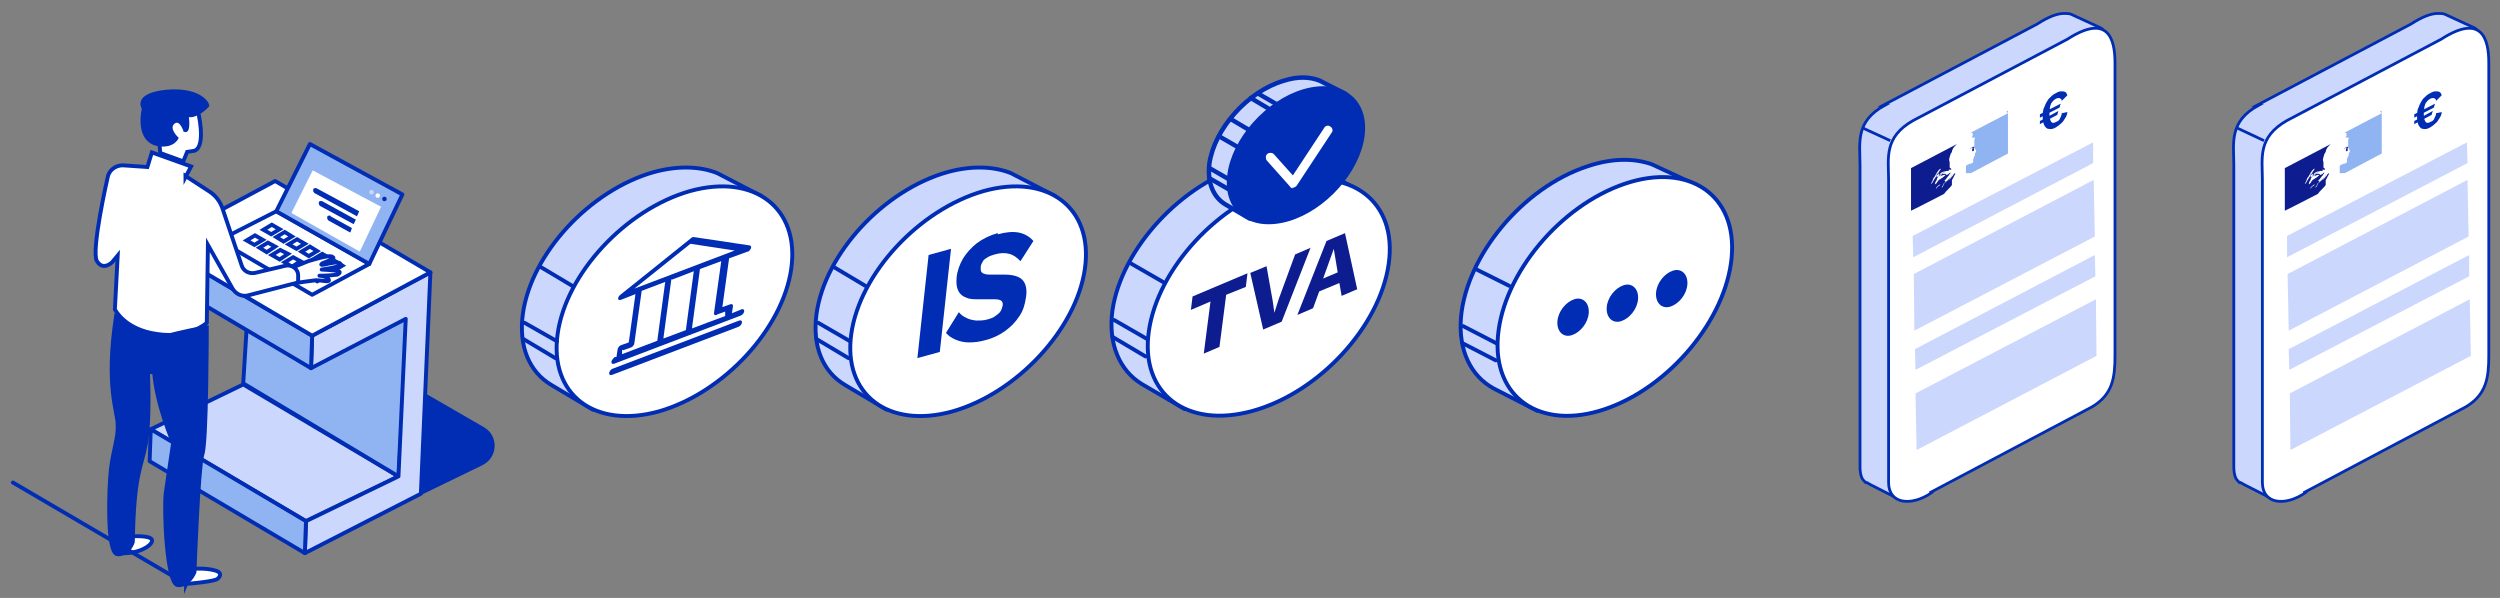 <?xml version="1.0" encoding="UTF-8"?>
<svg id="Calque_1" xmlns="http://www.w3.org/2000/svg" version="1.1" viewBox="0 0 446.1 106.7">
  <rect x="0" y="0" width="446.1" height="106.7" fill="#808080" stroke="none"/>
  <!-- Generator: Adobe Illustrator 29.6.1, SVG Export Plug-In . SVG Version: 2.1.1 Build 9)  -->
  <defs>
    <style>
      .st0, .st1, .st2, .st3, .st4, .st5, .st6, .st7, .st8, .st9, .st10, .st11, .st12, .st13, .st14, .st15 {
        stroke: #002db4;
      }

      .st0, .st1, .st2, .st3, .st4, .st5, .st8 {
        stroke-linecap: round;
        stroke-linejoin: round;
      }

      .st0, .st1, .st2, .st3, .st4, .st7, .st16 {
        fill: #cbd7fd;
      }

      .st0, .st5, .st8, .st10, .st13 {
        stroke-width: .7px;
      }

      .st1, .st11 {
        stroke-width: .7px;
      }

      .st2 {
        stroke-width: .8px;
      }

      .st3, .st15 {
        stroke-width: .7px;
      }

      .st4, .st9 {
        stroke-width: .7px;
      }

      .st5, .st17, .st9, .st10, .st11, .st12, .st15 {
        fill: #fff;
      }

      .st18, .st13, .st14 {
        fill: #002db4;
      }

      .st6 {
        fill: none;
      }

      .st6, .st7, .st9, .st10, .st11, .st12, .st13, .st14, .st15 {
        stroke-miterlimit: 10;
      }

      .st6, .st7, .st12 {
        stroke-width: .5px;
      }

      .st8, .st19 {
        fill: #90b3f2;
      }

      .st14 {
        stroke-width: .8px;
      }

      .st20 {
        fill: #0d1d90;
      }
    </style>
  </defs>
  <g>
    <path class="st18" d="M68.4,91.6l17.7-8.6c2.8-1.4,2.9-5.3.2-6.8l-15.4-8.9-15.2,8.5,12.7,15.8Z"/>
    <g>
      <polygon class="st19" points="73 53.1 71.1 85 43.4 68.4 44.7 46.4 73 53.1"/>
      <polygon class="st0" points="54.6 93 26.9 76.6 43.4 68.6 71.1 85 54.6 93"/>
      <polygon class="st8" points="71.1 85 43.4 68.4 44.4 52.3 55.7 59.9 73.3 50.7 71.1 85"/>
      <polygon class="st0" points="71.1 85 54.6 93 54.4 98.7 75.1 88.1 76.8 48.6 55.7 59.9 55.5 65.7 72.4 56.9 71.1 85"/>
      <polygon class="st8" points="54.4 98.7 26.7 82.3 26.9 76.6 54.6 93 54.4 98.7"/>
      <polygon class="st8" points="55.7 59.9 55.5 65.7 27.8 49.3 28 43.6 55.7 59.9"/>
      <polygon class="st5" points="76.8 48.6 55.7 59.9 28 43.6 49.1 32.3 76.8 48.6"/>
    </g>
    <polygon class="st5" points="65.9 47.1 55.7 52.6 39.1 42.9 49.3 37.7 65.9 47.1"/>
    <polygon class="st8" points="65.9 47.1 71.8 34.7 55.3 25.7 49.3 37.7 65.9 47.1"/>
    <polygon class="st17" points="64.2 44.9 68 36.9 55.8 30.4 52 38 64.2 44.9"/>
    <g>
      <path class="st18" d="M59,38.6l3.8,2.1-.3.8-3.8-2.1c-.2-.1-.4-.4-.3-.7h0c0-.2.3-.3.6-.2Z"/>
      <path class="st18" d="M57.5,35.9l6,3.3-.4.8-5.9-3.2c-.2-.1-.4-.4-.3-.7h0c0-.2.3-.3.6-.2Z"/>
      <path class="st18" d="M56.5,33.6l7.6,4.1-.4.9-7.5-4.1c-.2-.1-.4-.4-.3-.7h0c0-.2.3-.3.6-.2Z"/>
    </g>
    <circle class="st18" cx="68.6" cy="35.5" r=".4"/>
    <circle class="st17" cx="67.4" cy="34.9" r=".4"/>
    <circle class="st16" cx="66.3" cy="34.3" r=".4"/>
    <g>
      <g>
        <polygon class="st10" points="58.3 47.5 59.6 48.3 61.1 47.4 59.8 46.6 58.3 47.5"/>
        <polygon class="st10" points="56 46.2 57.4 47 58.9 46.1 57.5 45.3 56 46.2"/>
        <polygon class="st10" points="53.8 44.9 55.1 45.7 56.6 44.8 55.3 44 53.8 44.9"/>
        <polygon class="st10" points="51.5 43.6 52.9 44.4 54.4 43.5 53 42.7 51.5 43.6"/>
        <polygon class="st10" points="49.3 42.3 50.6 43.1 52.1 42.2 50.8 41.4 49.3 42.3"/>
        <polygon class="st10" points="47 41 48.4 41.8 49.9 40.9 48.5 40.1 47 41"/>
      </g>
      <g>
        <polygon class="st10" points="55.3 49.4 56.6 50.2 58.1 49.2 56.8 48.5 55.3 49.4"/>
        <polygon class="st10" points="53 48.1 54.4 48.9 55.9 47.9 54.5 47.2 53 48.1"/>
        <polygon class="st10" points="50.8 46.8 52.1 47.6 53.6 46.6 52.3 45.9 50.8 46.8"/>
        <polygon class="st10" points="48.5 45.5 49.9 46.3 51.4 45.3 50 44.6 48.5 45.5"/>
        <polygon class="st10" points="46.3 44.2 47.6 45 49.1 44 47.8 43.3 46.3 44.2"/>
        <polygon class="st10" points="44 42.9 45.4 43.7 46.9 42.8 45.5 42 44 42.9"/>
      </g>
    </g>
    <g>
      <path class="st5" d="M52.8,50.5s2.6-.4,3.6-.5c1,0,2.3.4,2.3,0s-1-.8-1.7-.8c0,0,1.9,0,3.2-.2,0,0,.8-.4.2-.6s-3-.3-3-.3c0,0,3.6-.5,3.4-.9-.2-.7-1.9-.2-2.9,0-1,.2-.4-.2-.4-.2,0,0,2.1-.8,2-1-.3-.4-.8-.5-4.5.6l-2.7,1.1.6,2.9Z"/>
      <path class="st10" d="M33.2,104.2s5-.4,5.6-.9c0,0,1.3-1-.4-1.5s-4.1-.3-4.1-.3l-1.1,2.7Z"/>
      <path class="st10" d="M23.6,95.7s3.2-.2,3.5.6c.3.7-1.5,2.2-4.5,2.4l1-3Z"/>
      <path class="st10" d="M35.3,19.7s1.6,6.4-.6,7.2l-1.3.2-.7,1.7-4.1-1.5-.2-2.2-.5-6.7,7.3,1.3Z"/>
      <path class="st10" d="M33.1,31.6l1-1.9-7-2.5-.8,2.6-4.4-.3c-1.3,0-2.5.9-2.7,2.2,0,0-3,13.1-1.9,14.9,1.1,1.8,2.7.2,2.7.2l1-1.2-.5,9.6s1.7,3.6,7.5,4.4c5.8.9,8.9-2,8.9-2l.2-13.9,4.4,7.8c.6,1,1.7,1.5,2.8,1.2l8.9-2.3v-1.3c0-1.1-1.1-1.9-2.2-1.7l-5.5,1.3c-1,.2-2.1-.3-2.4-1.4l-3.4-10.1c-.4-1.2-1.2-2.3-2.3-3l-4.3-2.8Z"/>
      <path class="st13" d="M36.9,58.4s0,20.6-.8,22.7c-.7,2.1-1.4,21-1.4,21,0,0-1,2.5-3,2.3s-2.5-13.9-2.1-16.6c.4-2.7,1.3-8.8,1.3-8.8,0,0-2.9-6.5-3.4-12.6h-1.1c0,.1.4,8.7-.4,12.9-.8,4.3-2.1,5.2-2.3,17.4,0,0-.7,2.3-2.7,2.2-2,0-1.6-11.8-1.2-15.2.4-3.4,1.3-5.5,1.2-7.9,0-2.4-2.2-6.7-.3-19.3,0,0,6.4,4.4,8.7,3.6,2.3-.8,7.4-1.7,7.4-1.7Z"/>
      <path class="st18" d="M32.8,23.6s-.7-2.4-1.7-1.5c-1,.9.8,2.5.8,2.5,0,0-.7,1.9-3.6,1.5-2.8-.4-3.7-3.2-3-6.7,0,0-1.8-2.8,4.5-3.4,6.3-.5,7.8,2.6,7.5,3-.3.4-2.1,2.1-3.6,1.9,0,0,.5,3.2-.9,2.6Z"/>
    </g>
    <line class="st0" x1="33.2" y1="104.2" x2="2.3" y2="86.1"/>
  </g>
  <g>
    <g>
      <path class="st1" d="M188.3,35l-7.9-4.1c-3-1.2-6.9-1.4-11.3-.2-11.4,3.2-21.9,14.5-23.4,25.3-.8,5.9,1.2,10.4,5.1,12.7l7.4,4.4,4.5-3.1c.3,0,.6-.1,1-.2,11.4-3.2,21.9-14.5,23.4-25.3.3-2,.2-3.9-.1-5.5l1.3-3.9Z"/>
      <path class="st11" d="M193.6,47.9c-1.5,10.8-12.1,22.2-23.6,25.5-11.5,3.2-19.6-3-18.1-13.8,1.5-10.8,12.1-22.2,23.6-25.5,11.5-3.2,19.6,3,18.1,13.8Z"/>
      <line class="st1" x1="145.7" y1="60.5" x2="151.4" y2="63.9"/>
      <line class="st1" x1="146" y1="57.6" x2="151.7" y2="60.9"/>
      <line class="st1" x1="148.7" y1="47.6" x2="154.4" y2="51"/>
      <path class="st1" d="M158.2,45.9"/>
    </g>
    <g>
      <path class="st18" d="M169.7,44.4l-2,18.4-4,1.1,2-18.4,4-1.1Z"/>
      <path class="st18" d="M178.1,41.8c1.4-.4,2.7-.5,3.7-.3,1,.2,1.9.7,2.6,1.5l-2.3,3.6c-.6-.6-1.2-1.1-2-1.3-.7-.2-1.6-.2-2.6.1s-1.1.4-1.4.6c-.4.2-.7.5-.8.8-.2.3-.3.6-.3,1s0,.7.3.9c.3.2.7.3,1.4.3h2.5c1.5,0,2.6.3,3.2.9.6.6.9,1.6.7,3s-.5,2.5-1.2,3.5c-.7,1.1-1.5,1.9-2.6,2.7-1,.7-2.2,1.3-3.5,1.6-1,.3-2,.4-2.9.4-.9,0-1.7-.2-2.4-.5-.7-.3-1.3-.7-1.7-1.2l2.3-3.7c.3.4.8.8,1.3,1,.5.3,1.1.4,1.8.5.7,0,1.3,0,2-.2s1-.3,1.4-.6.7-.5.9-.8c.2-.3.3-.6.4-1s0-.7-.2-.9c-.2-.2-.6-.3-1.3-.3h-2.8c-.9,0-1.6,0-2.2-.3-.6-.2-1.1-.6-1.4-1.2-.3-.6-.4-1.4-.3-2.4.1-1.1.5-2.2,1.1-3.3.6-1,1.5-2,2.5-2.8,1.1-.8,2.3-1.4,3.7-1.8Z"/>
    </g>
  </g>
  <g>
    <g>
      <path class="st1" d="M135.9,35l-7.9-4.1c-3-1.2-6.9-1.4-11.3-.2-11.4,3.2-21.9,14.5-23.4,25.3-.8,5.9,1.2,10.4,5.1,12.7l7.4,4.4,4.5-3.1c.3,0,.6-.1,1-.2,11.4-3.2,21.9-14.5,23.4-25.3s.2-3.9-.1-5.5l1.3-3.9Z"/>
      <path class="st11" d="M141.2,47.9c-1.5,10.8-12.1,22.2-23.6,25.5-11.5,3.2-19.6-3-18.1-13.8,1.5-10.8,12.1-22.2,23.6-25.5,11.5-3.2,19.6,3,18.1,13.8Z"/>
      <line class="st1" x1="93.4" y1="60.5" x2="99.1" y2="63.9"/>
      <line class="st1" x1="93.6" y1="57.6" x2="99.4" y2="60.9"/>
      <line class="st1" x1="96.4" y1="47.6" x2="102.1" y2="51"/>
      <path class="st1" d="M105.9,45.9"/>
    </g>
    <g>
      <path class="st18" d="M131.9,57.2l-22.6,8.6c-.3.1-.6.5-.6.8s.2.4.5.3l22.6-8.6c.3-.1.6-.5.6-.8s-.2-.4-.5-.3Z"/>
      <path class="st18" d="M113.4,52.4l-1.2,8.7-1.4.5c-.3.1-.6.5-.6.8l-.2,1.3h-.3c-.3.3-.6.6-.6.9s.2.4.5.3l22.6-8.6c.3-.1.6-.5.6-.8s-.2-.4-.5-.3l-1.7.7.2-1.3c0-.3-.2-.4-.5-.3l-1.4.5,1.2-8.7,3.3-1.2c.3,0,.5-.4.6-.6s0-.5-.2-.5l-10-1.5c-.2,0-.3,0-.5.2l-12.6,10.1c-.3.2-.4.5-.4.7s.2.3.5.2l2.8-1.1ZM111.2,62.5l1.4-.5c.3-.1.6-.5.6-.8l1.3-9.3,4.2-1.6-1.4,10.4c0,0,0,0,0,.1l-6.3,2.4v-.8ZM119.9,49.9l3.9-1.5-1.4,10.4c0,0,0,0,0,.1l-4,1.5c0,0,0-.1,0-.2l1.4-10.4ZM128,56.1l1.4-.5v.8c-.1,0-5.9,2.2-5.9,2.2,0,0,0-.1,0-.2l1.4-10.4,3.8-1.4-1.3,9.3c0,.3.2.4.5.3ZM123.2,43.5l7.9,1.2-17.9,6.8,10-8Z"/>
    </g>
  </g>
  <g>
    <g>
      <path class="st3" d="M242.3,33.8l-8.1-4.2c-3.1-1.3-7.1-1.4-11.6-.2-11.8,3.3-22.5,15-24.1,26-.8,6,1.3,10.7,5.2,13.1l7.7,4.5,4.6-3.2c.3,0,.7-.1,1-.2,11.8-3.3,22.5-15,24.1-26,.3-2.1.2-4-.1-5.7l1.3-4Z"/>
      <path class="st15" d="M247.8,47.1c-1.6,11.2-12.4,22.9-24.2,26.2-11.8,3.3-20.2-3-18.6-14.2,1.6-11.2,12.4-22.9,24.2-26.2,11.8-3.3,20.2,3,18.6,14.2Z"/>
      <line class="st3" x1="198.5" y1="60.1" x2="204.4" y2="63.6"/>
      <line class="st3" x1="198.8" y1="57.1" x2="204.7" y2="60.5"/>
      <line class="st3" x1="201.6" y1="46.9" x2="207.5" y2="50.3"/>
      <path class="st3" d="M211.4,45"/>
    </g>
    <path class="st20" d="M222.6,48.8l-.3,2.4-3.5,1.4-1.2,9.3-2.8,1.2,1.2-9.3-3.5,1.5.3-2.4,9.7-4.1Z"/>
    <path class="st20" d="M233.9,44.1l-5.2,13.3-3.3,1.4-2.3-10.1,2.9-1.2,1.1,6.2.3,2.1.8-2.5,2.9-7.9,2.8-1.2Z"/>
    <path class="st20" d="M242.2,51.6l-2.8,1.2-.4-2.3-3.6,1.5-1.1,3-2.8,1.2,5.2-13.2,3.3-1.4,2.2,10.1ZM236.1,49.7l2.6-1.1-.7-4.2-1.9,5.3Z"/>
    <path class="st2" d="M240,16.7l-4.5-2.3c-1.7-.7-3.9-.8-6.4,0-6.5,1.9-12.4,8.6-13.3,14.8-.4,3.4.7,6,2.9,7.3l4.3,2.5,2.5-1.8c.2,0,.4,0,.6-.1,6.5-1.9,12.4-8.6,13.3-14.8.2-1.2.1-2.3,0-3.2l.7-2.3Z"/>
    <path class="st14" d="M243.1,24.2c-.8,6.3-6.8,13-13.3,14.9-6.6,1.9-11.2-1.6-10.4-7.9.8-6.3,6.8-13,13.3-14.9,6.6-1.9,11.2,1.6,10.4,7.9Z"/>
    <line class="st2" x1="215.8" y1="31.8" x2="219.1" y2="33.7"/>
    <line class="st2" x1="216" y1="30.1" x2="219.3" y2="32"/>
    <line class="st2" x1="217.5" y1="24.3" x2="220.8" y2="26.2"/>
    <line class="st2" x1="223.2" y1="17.5" x2="226.4" y2="19.4"/>
    <line class="st2" x1="224.5" y1="16.7" x2="227.8" y2="18.6"/>
    <line class="st2" x1="219.7" y1="21.3" x2="222.9" y2="23.2"/>
    <path class="st17" d="M230.7,33.6c-.2,0-.4-.1-.5-.3l-4.1-4.6c-.3-.3-.3-.9,0-1.2.3-.3.9-.3,1.2,0l3.4,3.8,5.6-8.5c.2-.4.8-.5,1.1-.2.4.2.5.8.2,1.1l-6.2,9.4c-.1.2-.4.3-.6.4,0,0-.1,0-.2,0Z"/>
  </g>
  <g>
    <g>
      <path class="st4" d="M302.9,33.1l-8.2-3.8c-3.2-1.1-7.1-1.1-11.5.4-11.5,3.8-21.5,15.9-22.5,26.9-.5,6,1.8,10.5,5.8,12.7l7.8,4,4.4-3.4c.3,0,.6-.2,1-.3,11.5-3.8,21.5-15.9,22.5-26.9.2-2.1,0-4-.4-5.6l1.1-4Z"/>
      <path class="st9" d="M309,45.9c-1,11.1-11.1,23.2-22.6,27.1-11.5,3.9-20.1-2-19.1-13.1,1-11.1,11.1-23.2,22.6-27.1,11.5-3.9,20.1,2,19.1,13.1Z"/>
      <line class="st4" x1="260.9" y1="61.2" x2="266.9" y2="64.3"/>
      <line class="st4" x1="261.1" y1="58.2" x2="267.1" y2="61.3"/>
      <line class="st4" x1="263.3" y1="48" x2="269.3" y2="51"/>
      <path class="st4" d="M272.9,45.7"/>
    </g>
    <path class="st18" d="M283.5,55.8c-.1,1.8-1.5,3.5-3,4-1.5.5-2.7-.6-2.6-2.4s1.5-3.5,3-4c1.5-.5,2.7.6,2.6,2.4Z"/>
    <path class="st18" d="M292.3,53.3c-.1,1.8-1.5,3.5-3,4s-2.7-.6-2.6-2.4c.1-1.8,1.5-3.5,3-4s2.7.6,2.6,2.4Z"/>
    <path class="st18" d="M301.1,50.7c-.1,1.8-1.5,3.5-3,4-1.5.5-2.7-.6-2.6-2.4s1.5-3.5,3-4,2.7.6,2.6,2.4Z"/>
  </g>
  <g>
    <g>
      <path class="st7" d="M336,18.8l27.5-14.5c2-1.3,3.6-1.9,4.8-1.9s1.1.1,1.6.3l5,2.3c.3.2.6.5.6.9v4.1s-3.4,8.7-3.4,8.7v42.1c0,3.9-.4,7-4.1,9.2l-24.1,12.6-5,6.5-5.1-2.6-.7-.4h-.2c-.3-.3-.6-.6-.7-.9-.2-.5-.3-1.2-.3-1.9V29.4c0-3.9-.9-7.7,4.4-10.6Z"/>
      <path class="st12" d="M344.6,87.8l28.7-15.2c3.7-2.2,4.1-5.2,4.1-9.2V11.2c0-4.2-1.2-8.9-8.5-4.2l-27.5,14.5c-5.3,3-4.4,6.7-4.4,10.6v54c0,3.9,4.1,4.3,7.7,1.8Z"/>
      <line class="st6" x1="337.3" y1="25.1" x2="332.3" y2="22.8"/>
    </g>
    <g>
      <g>
        <polygon class="st16" points="373.5 29.1 341.4 45.9 341.3 42.1 373.5 25.4 373.5 29.1"/>
        <polygon class="st16" points="373.9 49.3 341.8 66 341.7 62.3 373.8 45.5 373.9 49.3"/>
        <polygon class="st16" points="373.8 42.2 341.6 59 341.5 48.9 373.6 32.1 373.8 42.2"/>
        <polygon class="st16" points="374.1 63.5 342 80.3 341.8 70.2 374 53.4 374.1 63.5"/>
        <g>
          <path class="st17" d="M348.3,32.2c0-.1.1-.2.2-.4.1-.2.2-.5.4-.7,0,0,0-.1.1-.2,0,0,0,0,0,0,0,0,0,.1-.2.2,0,0,0,0,0,0,0,0,0-.1.1-.2,0,0,0,0,0,0-.2,0-.3.2-.4.4,0,0,0,0,0,0-.2.2-.3.4-.5.6h0c0,0-.1.1-.2.2-.1,0-.2.1-.3.2-.1,0-.3.2-.4.3h0c0,0-.2.1-.2.2s0,0,0,0c0,0,0,0,0,.1,0,0-.1.2-.2.3h0c0,.1-.1.2-.2.3h0s0,0,0,0,0,0,0,0c0,0,0,0,0,0,0,0,0,0,0-.1h0s0,0,0,0c0-.1.1-.2.2-.3s0,0,0,0h0s0,0,0,0,0,.1,0,.1h0s0,0,0,0c0,0,0,0,0,0s0,0,0,0h0s0,0,0,0h0c0,0,0-.1,0-.2h.1c0-.1,0-.2,0-.2,0,0-.1.1-.2.2h0s0,0,0,0t0,0c.4-.5.9-.7,1.3-1.2,0,0,0,0,.1-.1,0,0,.1-.2.2-.2,0-.1.2-.3.2-.4,0,0,0,0,0,0-.2.3-.3.5-.5.8-.2.3-.5.4-.8.6,0,0,0,0,0,0,0,0,0,0,0-.1h.1c0,0,0-.1,0-.1,0,0,0,0,0,0,0,0-.1.1-.2,0,0,0,0,0,0-.1h0s0,0,0,0c.2-.2.4-.4.5-.6,0,0,0,0,0,0,0,0,0,0,0,0,.1-.1.2-.3.4-.4,0,0,0,0-.1,0,0,0,0,0,0,0h0c0,0,0,0,0,0,0,0,0,0,0,0,0,0,0,0,0,0,0,0,0,0,0,0,0,0,0-.1.2-.2,0,0,0,0,0,0s0,0,0,0h0s0,0,0,0c0-.1,0-.3.1-.4t0,0c-.1.2-.3.4-.5.5h0c0,0-.1.1-.2.1,0,0,0,0-.1,0,0,0-.2,0-.3,0-.3,0-.6.2-.9.3.1-.1.3-.2.4-.4.2-.2.4-.4.6-.4,0,0,0,0-.1,0-.2,0-.3.2-.5.3-.1,0-.2.2-.4.3,0,0-.1.2-.2.2h0c.1-.3.3-.5.4-.6.2-.2.4-.2.6-.3.2,0,.3,0,.4-.1,0,0,0,0,.1,0,0,0,.1,0,.2,0,0,0,0,0,0,0,0,0,.1,0,.2-.1,0-.1,0-.1-.1-.2,0,0,0,0,0,0,0,0,.2.1.3.1,0,0,.2,0,.2-.1,0-.1-.2-.2-.3-.3h0s0,0,0,0h0c0,0,0-.1,0-.2,0,0,0-.1,0-.2,0-.1,0-.2,0-.3,0-.2,0-.4-.1-.6,0-.3.1-.6.2-.9,0-.2.2-.4.3-.6,0-.2.1-.4.2-.6s.2-.3.4-.5c.2-.2.3-.3.3-.3l2.4-1.2s0,0,0,0h.2c0,0,.2,0,.2.1,0,0,0,0,0,.2,0,0,0,.2,0,.3,0,0-.2.1-.2.2,0,0,0,0-.1,0,.2,0,.4,0,.5.1,0,0,0,0,.1,0s0,0,0,0c0,0,0,0,0,.1h0c0,0,0-.2.1-.2,0,0,0,0,0,.2,0,0,0,.2-.1.2,0,0,0,0,0,.1,0,0,0,0,0,.1,0,0,0,.2,0,.3,0,.2,0,.4,0,.6s0,.2,0,.3,0,.2.1.2,0,0,.1.2c0,0,.2.2.1.4,0,.1-.2.2-.2.3,0,.1,0,.2,0,.3,0,0,0,.2-.2.3,0,0,0,0,0,0,0,0,0,0,0,.2,0,.1-.2.2-.1.3,0,0,0,.2,0,.3,0,.2-.1.3-.2.3,0,0-.2.1-.2.1,0,0,0,0,0,0-.2,0-.4.1-.6.2,0,0-.1,0-.2.1,0,0-.1.2-.1.2s0,0,0,0c0,0,0,0,0,0h0c0,.1,0,.2,0,.2h0c0,.1,0,.2,0,.3,0,.4,0,.6,0,.7,0,0,.4,0,.6,0,.1,0,.2,0,.3,0l-4.9,2.5c.2-.3.4-.5.8-.9,0,0,.3-.4.4-.6M346.4,32.1s0,0,0,0c0,0,0-.1.1-.2,0,0,0,0,0,0,0,0,0,0,0,0,0,.1-.2.2-.2.2M344.6,32.7h0c.2-.3.3-.6.4-.9.2-.2.3-.4.4-.6.2-.4.4-.7.7-1,0,0,.2-.1.3-.1,0,0,0,0-.1.1t0,0s0,0,0,0c-.1.2-.3.4-.4.6,0,.2-.1.4-.3.5,0,0,0,0,0,0-.4.5-.6.9-.9,1.5M345.6,31.3h0c0,.1,0,.1,0,.2s0,0,0,0c0,0,0-.1,0-.2,0,0,0,0,0,0M346.1,33.1s0,0,0,0t0,0s0,0,0,.1h0s0,0,0,0c0,0,0,0,0,0v-.2c.1,0,.1,0,.1,0h0s0-.1,0,0M345.9,33.1c0,0,0,.1-.1.2s-.1.1-.2.2h0c0,0,0,.1-.1.2h0s0,0,0,0h0s0,0,0,0h0s0,.1,0,.1h0c0,.1,0,.1,0,.1h0s0-.1,0-.1h0s0,0,0,0c0,0,0,0,0,0s0,0,0,0c0,0,0,0,0,0s0,0,0,0,0,0,0,0h0c0,0,0,0,0-.1,0,0,0,0,0,0,0,0,0,0,0,0h0s0-.2,0-.2c0,0,0,0,0,0s0,0,0,0c.1-.2.3-.3.5-.5,0,0,.1,0,.2-.1,0,0,0,0,.1,0-.2.1-.3.3-.4.4M346.2,32s0,0,0,0h-.1c0,0,0,0,0,0,0,0-.1.1-.2.2,0,0-.2.2-.2.3-.1.1-.2.3-.4.4,0,0,0,0,0,0,0,0,0,0,0-.2t0,0c0-.2.2-.4.3-.6h0c0-.1,0-.2.1-.3,0,0,0-.1.1-.2,0,0,0,0,0,0,0,0,0,0-.1,0,0,0,0,0,0,0,0,0,0,0,0,0,0,0,0,0,0-.1s.1,0,.1-.1c0,0-.2.1-.3.1,0-.2.1-.4.3-.6,0,0,0,0,0,0,0,0,0,.2,0,.2,0,0,.2,0,.3,0,0,0,0,0,0,0,0,0,.1,0,.2,0,0,0,0,0-.1,0,.4,0,.8-.2,1.1,0-.3.3-.5.5-.8.7,0,0,0,0,0,0,0,0,0,0,0,0,0,0,0,0-.1,0,0,0,0,.1-.1.1"/>
          <path class="st20" d="M348.3,32.2c0-.1.1-.2.2-.4.1-.2.2-.5.4-.7,0,0,0-.1.1-.2,0,0,0,0,0,0,0,0,0,.1-.2.2,0,0,0,0,0,0,0,0,0-.1.1-.2,0,0,0,0,0,0-.2,0-.3.2-.4.4,0,0,0,0,0,0-.2.2-.3.4-.5.6h0c0,0-.1.1-.2.2-.1,0-.2.1-.3.2-.1,0-.3.2-.4.3h0c0,0-.2.1-.2.2s0,0,0,0c0,0,0,0,0,.1,0,0-.1.2-.2.3h0c0,.1-.1.2-.2.3h0s0,0,0,0,0,0,0,0c0,0,0,0,0,0,0,0,0,0,0-.1h0s0,0,0,0c0-.1.1-.2.2-.3s0,0,0,0h0s0,0,0,0,0,.1,0,.1h0s0,0,0,0c0,0,0,0,0,0s0,0,0,0h0s0,0,0,0h0c0,0,0-.1,0-.2h.1c0-.1,0-.2,0-.2,0,0-.1.1-.2.2h0s0,0,0,0t0,0c.4-.5.9-.7,1.3-1.2,0,0,0,0,.1-.1,0,0,.1-.2.2-.2,0-.1.2-.3.2-.4,0,0,0,0,0,0-.2.3-.3.5-.5.8-.2.3-.5.4-.8.6,0,0,0,0,0,0,0,0,0,0,0-.1h.1c0,0,0-.1,0-.1,0,0,0,0,0,0,0,0-.1.1-.2,0,0,0,0,0,0-.1h0s0,0,0,0c.2-.2.4-.4.5-.6,0,0,0,0,0,0,0,0,0,0,0,0,.1-.1.2-.3.4-.4,0,0,0,0-.1,0,0,0,0,0,0,0h0c0,0,0,0,0,0,0,0,0,0,0,0,0,0,0,0,0,0,0,0,0,0,0,0,0,0,0-.1.2-.2,0,0,0,0,0,0s0,0,0,0h0s0,0,0,0c0-.1,0-.3.1-.4t0,0c-.1.2-.3.4-.5.5h0c0,0-.1.1-.2.1,0,0,0,0-.1,0,0,0-.2,0-.3,0-.3,0-.6.2-.9.3.1-.1.3-.2.4-.4.2-.2.4-.4.6-.4,0,0,0,0-.1,0-.2,0-.3.2-.5.3-.1,0-.2.2-.4.3,0,0-.1.2-.2.2h0c.1-.3.3-.5.4-.6.2-.2.4-.2.6-.3.2,0,.3,0,.4-.1,0,0,0,0,.1,0,0,0,.1,0,.2,0,0,0,0,0,0,0,0,0,.1,0,.2-.1,0-.1,0-.1-.1-.2,0,0,0,0,0,0,0,0,.2.1.3.1,0,0,.2,0,.2-.1,0-.1-.2-.2-.3-.3h0s0,0,0,0h0c0,0,0-.1,0-.2,0,0,0-.1,0-.2,0-.1,0-.2,0-.3,0-.2,0-.4-.1-.6,0-.3.1-.6.2-.9,0-.2.2-.4.3-.6,0-.2.1-.4.2-.6s.2-.3.4-.5c.2-.2.3-.3.3-.3l-8.2,4.3v7.6c.1,0,5.9-3,5.9-3,.2-.3.4-.5.8-.9.2-.2.5-.5.6-.7M346.4,32.1s0,0,0,0c0,0,0-.1.1-.2,0,0,0,0,0,0,0,0,0,0,0,0,0,.1-.2.2-.2.2M344.6,32.7h0c.2-.3.3-.6.4-.9.2-.2.3-.4.4-.6.2-.4.4-.7.7-1,0,0,.2-.1.3-.1,0,0,0,0-.1.1t0,0s0,0,0,0c-.1.2-.3.4-.4.6,0,.2-.1.4-.3.5,0,0,0,0,0,0-.3.5-.6.9-.9,1.5M345.6,31.3h0c0,.1,0,.1,0,.2s0,0,0,0c0,0,0-.1,0-.2,0,0,0,0,0,0M346.1,33.1s0,0,0,0t0,0s0,0,0,.1h0s0,0,0,0c0,0,0,0,0,0v-.2c.1,0,.1,0,.1,0h0s0-.1,0,0M345.9,33.1c0,0,0,.1-.1.2s-.1.1-.2.2h0c0,0,0,.1-.1.2h0s0,0,0,0h0s0,0,0,0h0s0,.1,0,.1h0c0,.1,0,.1,0,.1h0s0-.1,0-.1h0s0,0,0,0c0,0,0,0,0,0s0,0,0,0c0,0,0,0,0,0s0,0,0,0,0,0,0,0h0c0,0,0,0,0-.1,0,0,0,0,0,0,0,0,0,0,0,0h0s0-.2,0-.2c0,0,0,0,0,0s0,0,0,0c.1-.2.3-.3.5-.5,0,0,.1,0,.2-.1,0,0,0,0,.1,0-.2.1-.3.3-.4.4M346.2,32s0,0,0,0h-.1c0,0,0,0,0,0,0,0-.1.1-.2.2,0,0-.2.2-.2.3-.1.1-.2.3-.4.4,0,0,0,0,0,0,0,0,0,0,0-.2t0,0c0-.2.2-.4.3-.6h0c0-.1,0-.2.1-.3,0,0,0-.1.1-.2,0,0,0,0,0,0,0,0,0,0-.1,0,0,0,0,0,0,0,0,0,0,0,0,0,0,0,0,0,0-.1s.1,0,.1-.1c0,0-.2.1-.3.1,0-.2.1-.4.3-.6,0,0,0,0,0,0,0,0,0,.2,0,.2,0,0,.2,0,.3,0,0,0,0,0,0,0,0,0,.1,0,.2,0,0,0,0,0-.1,0,.4,0,.8-.2,1.1,0-.3.3-.5.5-.8.7,0,0,0,0,0,0,0,0,0,0,0,0,0,0,0,0-.1,0,0,0,0,.1-.1.1"/>
          <path class="st19" d="M358.3,20.2l-6.7,3.5s0,0,0,0h.2c0,0,.2,0,.2.1,0,0,0,0,0,.2,0,0,0,.2,0,.3,0,0-.2.1-.2.2,0,0,0,0-.1,0,.2,0,.4,0,.5.1,0,0,0,0,.1,0s0,0,0,0c0,0,0,0,0,.1h0c0,0,0-.2.1-.2,0,0,0,0,0,.2,0,0,0,.2-.1.2,0,0,0,0,0,.1,0,0,0,0,0,.1,0,0,0,.2,0,.3,0,.2,0,.4,0,.6s0,.2,0,.3,0,.2.1.2,0,0,.1.2c0,0,.2.2.1.4,0,.1-.2.2-.2.3,0,.1,0,.2,0,.3,0,0,0,.2-.2.3,0,0,0,0,0,0,0,0,0,0,0,.2,0,.1-.2.2-.1.3,0,0,0,.2,0,.3,0,.2-.1.3-.2.3,0,0-.2.1-.2.1,0,0,0,0,0,0-.2,0-.4.1-.6.2,0,0-.1,0-.2.1,0,0-.1.2-.1.2s0,0,0,0c0,0,0,0,0,0h0c0,.1,0,.2,0,.2h0c0,.1,0,.2,0,.3,0,.4,0,.6,0,.7,0,0,.4,0,.6,0,.1,0,.2,0,.3,0l6.6-3.5v-7.6c-.1,0-.3,0-.3,0Z"/>
          <path class="st20" d="M352,26.3s.1,0,.1,0c0,.1-.2.2-.2.4h0c0,0,0,.1,0,.2,0,0,0,0-.1,0,0,0,.1,0,.2,0,0,0,0,0,0,0,0,0,0,0,0,0t0,0h0c0,.1,0,0-.1.1,0,0,.2,0,.3-.1s0-.2,0-.3c0,0,0,0,0,0,0,0,0-.1,0-.1s0,0,0,0,0,0,0,0c0,0,.1-.2.1-.3,0,0-.1,0-.2,0s-.1,0-.2.1c0,0-.1.1-.2.1,0,0-.2.2-.2.2,0,0,.2-.1.3-.2,0,0,.1,0,.2,0"/>
        </g>
      </g>
      <path class="st18" d="M364,21v-.6s3.7-1.9,3.7-1.9l-.2.7-3.5,1.8ZM364,22.2v-.6s3.3-1.8,3.3-1.8l-.2.7-3.2,1.7ZM366.9,16.6c.3-.2.6-.3.9-.3.3,0,.5,0,.7.1s.3.3.4.6l-1,1c0-.3-.2-.4-.4-.5-.2,0-.4,0-.6.1s-.5.3-.7.6c-.2.2-.3.5-.4.9,0,.4-.1.7-.1,1.2,0,.7.1,1.1.3,1.4.2.3.5.3,1,0,.3-.1.5-.3.6-.6s.3-.5.3-.9l1-.2c0,.4-.2.8-.4,1.1s-.4.7-.7.9c-.3.3-.6.5-.9.7-.5.3-.9.4-1.3.3-.4,0-.6-.3-.8-.6-.2-.4-.3-.9-.3-1.5s0-1.3.3-1.8c.2-.6.5-1.1.8-1.5.4-.4.8-.8,1.3-1Z"/>
    </g>
  </g>
  <g>
    <g>
      <path class="st7" d="M402.7,18.8l27.5-14.5c2-1.3,3.6-1.9,4.8-1.9s1.1.1,1.6.3l5,2.3c.3.2.6.5.6.9v4.1s-3.4,8.7-3.4,8.7v42.1c0,3.9-.4,7-4.1,9.2l-24.1,12.6-5,6.5-5.1-2.6-.7-.4h-.2c-.3-.3-.6-.6-.7-.9-.2-.5-.3-1.2-.3-1.9V29.4c0-3.9-.9-7.7,4.4-10.6Z"/>
      <path class="st12" d="M411.3,87.8l28.7-15.2c3.7-2.2,4.1-5.2,4.1-9.2V11.2c0-4.2-1.2-8.9-8.5-4.2l-27.5,14.5c-5.3,3-4.4,6.7-4.4,10.6v54c0,3.9,4.1,4.3,7.7,1.8Z"/>
      <line class="st6" x1="404" y1="25.1" x2="399.1" y2="22.8"/>
    </g>
    <g>
      <g>
        <polygon class="st16" points="440.3 29.1 408.1 45.9 408.1 42.1 440.2 25.4 440.3 29.1"/>
        <polygon class="st16" points="440.6 49.3 408.5 66 408.4 62.3 440.6 45.5 440.6 49.3"/>
        <polygon class="st16" points="440.5 42.2 408.4 59 408.2 48.9 440.3 32.1 440.5 42.2"/>
        <polygon class="st16" points="440.9 63.5 408.7 80.3 408.6 70.2 440.7 53.4 440.9 63.5"/>
        <g>
          <path class="st17" d="M415,32.2c0-.1.1-.2.2-.4.1-.2.2-.5.4-.7,0,0,0-.1.1-.2,0,0,0,0,0,0,0,0,0,.1-.2.2,0,0,0,0,0,0,0,0,0-.1.1-.2,0,0,0,0,0,0-.2,0-.3.2-.4.4,0,0,0,0,0,0-.2.2-.3.4-.5.6h0c0,0-.1.1-.2.2-.1,0-.2.1-.3.2-.1,0-.3.2-.4.3h0c0,0-.2.1-.2.2s0,0,0,0c0,0,0,0,0,.1,0,0-.1.2-.2.3h0c0,.1-.1.2-.2.3h0s0,0,0,0,0,0,0,0c0,0,0,0,0,0,0,0,0,0,0-.1h0s0,0,0,0c0-.1.1-.2.2-.3s0,0,0,0h0s0,0,0,0,0,.1,0,.1h0s0,0,0,0c0,0,0,0,0,0s0,0,0,0h0s0,0,0,0h0c0,0,0-.1,0-.2h.1c0-.1,0-.2,0-.2,0,0-.1.1-.2.2h0s0,0,0,0t0,0c.4-.5.9-.7,1.3-1.2,0,0,0,0,.1-.1,0,0,.1-.2.2-.2,0-.1.2-.3.2-.4,0,0,0,0,0,0-.2.3-.3.5-.5.8-.2.3-.5.4-.8.6,0,0,0,0,0,0,0,0,0,0,0-.1h.1c0,0,0-.1,0-.1,0,0,0,0,0,0,0,0-.1.1-.2,0,0,0,0,0,0-.1h0s0,0,0,0c.2-.2.4-.4.5-.6,0,0,0,0,0,0,0,0,0,0,0,0,.1-.1.2-.3.4-.4,0,0,0,0-.1,0,0,0,0,0,0,0h0c0,0,0,0,0,0,0,0,0,0,0,0,0,0,0,0,0,0,0,0,0,0,0,0,0,0,0-.1.2-.2,0,0,0,0,0,0s0,0,0,0h0s0,0,0,0c0-.1,0-.3.1-.4t0,0c-.1.2-.3.4-.5.5h0c0,0-.1.1-.2.1,0,0,0,0-.1,0,0,0-.2,0-.3,0-.3,0-.6.2-.9.3.1-.1.3-.2.4-.4.2-.2.4-.4.6-.4,0,0,0,0-.1,0-.2,0-.3.2-.5.3-.1,0-.2.2-.4.3,0,0-.1.2-.2.2h0c.1-.3.3-.5.4-.6.2-.2.4-.2.6-.3.2,0,.3,0,.4-.1,0,0,0,0,.1,0,0,0,.1,0,.2,0,0,0,0,0,0,0,0,0,.1,0,.2-.1,0-.1,0-.1-.1-.2,0,0,0,0,0,0,0,0,.2.1.3.1,0,0,.2,0,.2-.1,0-.1-.2-.2-.3-.3h0s0,0,0,0h0c0,0,0-.1,0-.2,0,0,0-.1,0-.2,0-.1,0-.2,0-.3,0-.2,0-.4-.1-.6,0-.3.1-.6.2-.9,0-.2.2-.4.3-.6,0-.2.1-.4.2-.6s.2-.3.4-.5c.2-.2.3-.3.3-.3l2.4-1.2s0,0,0,0h.2c0,0,.2,0,.2.1,0,0,0,0,0,.2,0,0,0,.2,0,.3,0,0-.2.1-.2.2,0,0,0,0-.1,0,.2,0,.4,0,.5.1,0,0,0,0,.1,0s0,0,0,0c0,0,0,0,0,.1h0c0,0,0-.2.1-.2,0,0,0,0,0,.2,0,0,0,.2-.1.2,0,0,0,0,0,.1,0,0,0,0,0,.1,0,0,0,.2,0,.3,0,.2,0,.4,0,.6s0,.2,0,.3,0,.2.1.2,0,0,.1.2c0,0,.2.2.1.4,0,.1-.2.2-.2.3,0,.1,0,.2,0,.3,0,0,0,.2-.2.3,0,0,0,0,0,0,0,0,0,0,0,.2,0,.1-.2.2-.1.3,0,0,0,.2,0,.3,0,.2-.1.3-.2.3,0,0-.2.1-.2.1,0,0,0,0,0,0-.2,0-.4.1-.6.2,0,0-.1,0-.2.1,0,0-.1.2-.1.2s0,0,0,0c0,0,0,0,0,0h0c0,.1,0,.2,0,.2h0c0,.1,0,.2,0,.3,0,.4,0,.6,0,.7,0,0,.4,0,.6,0,.1,0,.2,0,.3,0l-4.9,2.5c.2-.3.4-.5.8-.9,0,0,.3-.4.4-.6M413.2,32.1s0,0,0,0c0,0,0-.1.1-.2,0,0,0,0,0,0,0,0,0,0,0,0,0,.1-.2.2-.2.2M411.3,32.7h0c.2-.3.3-.6.4-.9.2-.2.3-.4.4-.6.2-.4.4-.7.7-1,0,0,.2-.1.3-.1,0,0,0,0-.1.1t0,0s0,0,0,0c-.1.2-.3.4-.4.6,0,.2-.1.4-.3.5,0,0,0,0,0,0-.4.5-.6.9-.9,1.5M412.3,31.3h0c0,.1,0,.1,0,.2s0,0,0,0c0,0,0-.1,0-.2,0,0,0,0,0,0M412.9,33.1s0,0,0,0t0,0s0,0,0,.1h0s0,0,0,0c0,0,0,0,0,0v-.2c.1,0,.1,0,.1,0h0s0-.1,0,0M412.7,33.1c0,0,0,.1-.1.2s-.1.1-.2.2h0c0,0,0,.1-.1.2h0s0,0,0,0h0s0,0,0,0h0s0,.1,0,.1h0c0,.1,0,.1,0,.1h0s0-.1,0-.1h0s0,0,0,0c0,0,0,0,0,0s0,0,0,0c0,0,0,0,0,0s0,0,0,0,0,0,0,0h0c0,0,0,0,0-.1,0,0,0,0,0,0,0,0,0,0,0,0h0s0-.2,0-.2c0,0,0,0,0,0s0,0,0,0c.1-.2.3-.3.5-.5,0,0,.1,0,.2-.1,0,0,0,0,.1,0-.2.1-.3.3-.4.4M412.9,32s0,0,0,0h-.1c0,0,0,0,0,0,0,0-.1.1-.2.2,0,0-.2.2-.2.3-.1.1-.2.3-.4.4,0,0,0,0,0,0,0,0,0,0,0-.2t0,0c0-.2.2-.4.3-.6h0c0-.1,0-.2.1-.3,0,0,0-.1.1-.2,0,0,0,0,0,0,0,0,0,0-.1,0,0,0,0,0,0,0,0,0,0,0,0,0,0,0,0,0,0-.1s.1,0,.1-.1c0,0-.2.1-.3.1,0-.2.1-.4.3-.6,0,0,0,0,0,0,0,0,0,.2,0,.2,0,0,.2,0,.3,0,0,0,0,0,0,0,0,0,.1,0,.2,0,0,0,0,0-.1,0,.4,0,.8-.2,1.1,0-.3.3-.5.5-.8.7,0,0,0,0,0,0,0,0,0,0,0,0,0,0,0,0-.1,0,0,0,0,.1-.1.1"/>
          <path class="st20" d="M415,32.2c0-.1.1-.2.2-.4.1-.2.2-.5.4-.7,0,0,0-.1.1-.2,0,0,0,0,0,0,0,0,0,.1-.2.2,0,0,0,0,0,0,0,0,0-.1.1-.2,0,0,0,0,0,0-.2,0-.3.2-.4.4,0,0,0,0,0,0-.2.2-.3.4-.5.6h0c0,0-.1.1-.2.2-.1,0-.2.1-.3.2-.1,0-.3.2-.4.3h0c0,0-.2.1-.2.2s0,0,0,0c0,0,0,0,0,.1,0,0-.1.2-.2.3h0c0,.1-.1.2-.2.3h0s0,0,0,0,0,0,0,0c0,0,0,0,0,0,0,0,0,0,0-.1h0s0,0,0,0c0-.1.1-.2.2-.3s0,0,0,0h0s0,0,0,0,0,.1,0,.1h0s0,0,0,0c0,0,0,0,0,0s0,0,0,0h0s0,0,0,0h0c0,0,0-.1,0-.2h.1c0-.1,0-.2,0-.2,0,0-.1.1-.2.2h0s0,0,0,0t0,0c.4-.5.9-.7,1.3-1.2,0,0,0,0,.1-.1,0,0,.1-.2.2-.2,0-.1.2-.3.2-.4,0,0,0,0,0,0-.2.3-.3.5-.5.8-.2.3-.5.4-.8.6,0,0,0,0,0,0,0,0,0,0,0-.1h.1c0,0,0-.1,0-.1,0,0,0,0,0,0,0,0-.1.1-.2,0,0,0,0,0,0-.1h0s0,0,0,0c.2-.2.4-.4.5-.6,0,0,0,0,0,0,0,0,0,0,0,0,.1-.1.2-.3.4-.4,0,0,0,0-.1,0,0,0,0,0,0,0h0c0,0,0,0,0,0,0,0,0,0,0,0,0,0,0,0,0,0,0,0,0,0,0,0,0,0,0-.1.2-.2,0,0,0,0,0,0s0,0,0,0h0s0,0,0,0c0-.1,0-.3.1-.4t0,0c-.1.2-.3.4-.5.5h0c0,0-.1.1-.2.1,0,0,0,0-.1,0,0,0-.2,0-.3,0-.3,0-.6.2-.9.3.1-.1.3-.2.4-.4.2-.2.4-.4.6-.4,0,0,0,0-.1,0-.2,0-.3.2-.5.3-.1,0-.2.2-.4.3,0,0-.1.2-.2.2h0c.1-.3.3-.5.4-.6.2-.2.4-.2.6-.3.2,0,.3,0,.4-.1,0,0,0,0,.1,0,0,0,.1,0,.2,0,0,0,0,0,0,0,0,0,.1,0,.2-.1,0-.1,0-.1-.1-.2,0,0,0,0,0,0,0,0,.2.1.3.1,0,0,.2,0,.2-.1,0-.1-.2-.2-.3-.3h0s0,0,0,0h0c0,0,0-.1,0-.2,0,0,0-.1,0-.2,0-.1,0-.2,0-.3,0-.2,0-.4-.1-.6,0-.3.1-.6.2-.9,0-.2.2-.4.3-.6,0-.2.1-.4.2-.6s.2-.3.4-.5c.2-.2.3-.3.3-.3l-8.2,4.3v7.6c.1,0,5.9-3,5.9-3,.2-.3.4-.5.8-.9.2-.2.5-.5.6-.7M413.2,32.1s0,0,0,0c0,0,0-.1.1-.2,0,0,0,0,0,0,0,0,0,0,0,0,0,.1-.2.2-.2.2M411.3,32.7h0c.2-.3.3-.6.4-.9.2-.2.3-.4.4-.6.2-.4.4-.7.7-1,0,0,.2-.1.3-.1,0,0,0,0-.1.1t0,0s0,0,0,0c-.1.2-.3.4-.4.6,0,.2-.1.4-.3.5,0,0,0,0,0,0-.3.5-.6.9-.9,1.5M412.3,31.3h0c0,.1,0,.1,0,.2s0,0,0,0c0,0,0-.1,0-.2,0,0,0,0,0,0M412.9,33.1s0,0,0,0t0,0s0,0,0,.1h0s0,0,0,0c0,0,0,0,0,0v-.2c.1,0,.1,0,.1,0h0s0-.1,0,0M412.7,33.1c0,0,0,.1-.1.2s-.1.1-.2.2h0c0,0,0,.1-.1.2h0s0,0,0,0h0s0,0,0,0h0s0,.1,0,.1h0c0,.1,0,.1,0,.1h0s0-.1,0-.1h0s0,0,0,0c0,0,0,0,0,0s0,0,0,0c0,0,0,0,0,0s0,0,0,0,0,0,0,0h0c0,0,0,0,0-.1,0,0,0,0,0,0,0,0,0,0,0,0h0s0-.2,0-.2c0,0,0,0,0,0s0,0,0,0c.1-.2.3-.3.5-.5,0,0,.1,0,.2-.1,0,0,0,0,.1,0-.2.1-.3.3-.4.4M412.9,32s0,0,0,0h-.1c0,0,0,0,0,0,0,0-.1.1-.2.2,0,0-.2.2-.2.3-.1.1-.2.3-.4.4,0,0,0,0,0,0,0,0,0,0,0-.2t0,0c0-.2.2-.4.3-.6h0c0-.1,0-.2.1-.3,0,0,0-.1.1-.2,0,0,0,0,0,0,0,0,0,0-.1,0,0,0,0,0,0,0,0,0,0,0,0,0,0,0,0,0,0-.1s.1,0,.1-.1c0,0-.2.1-.3.1,0-.2.1-.4.3-.6,0,0,0,0,0,0,0,0,0,.2,0,.2,0,0,.2,0,.3,0,0,0,0,0,0,0,0,0,.1,0,.2,0,0,0,0,0-.1,0,.4,0,.8-.2,1.1,0-.3.3-.5.5-.8.7,0,0,0,0,0,0,0,0,0,0,0,0,0,0,0,0-.1,0,0,0,0,.1-.1.1"/>
          <path class="st19" d="M425,20.2l-6.7,3.5s0,0,0,0h.2c0,0,.2,0,.2.1,0,0,0,0,0,.2,0,0,0,.2,0,.3,0,0-.2.1-.2.2,0,0,0,0-.1,0,.2,0,.4,0,.5.1,0,0,0,0,.1,0s0,0,0,0c0,0,0,0,0,.1h0c0,0,0-.2.1-.2,0,0,0,0,0,.2,0,0,0,.2-.1.2,0,0,0,0,0,.1,0,0,0,0,0,.1,0,0,0,.2,0,.3,0,.2,0,.4,0,.6s0,.2,0,.3,0,.2.1.2,0,0,.1.2c0,0,.2.2.1.4,0,.1-.2.2-.2.3,0,.1,0,.2,0,.3,0,0,0,.2-.2.3,0,0,0,0,0,0,0,0,0,0,0,.2,0,.1-.2.2-.1.3,0,0,0,.2,0,.3,0,.2-.1.3-.2.3,0,0-.2.1-.2.1,0,0,0,0,0,0-.2,0-.4.1-.6.2,0,0-.1,0-.2.1,0,0-.1.2-.1.2s0,0,0,0c0,0,0,0,0,0h0c0,.1,0,.2,0,.2h0c0,.1,0,.2,0,.3,0,.4,0,.6,0,.7,0,0,.4,0,.6,0,.1,0,.2,0,.3,0l6.6-3.5v-7.6c-.1,0-.3,0-.3,0Z"/>
          <path class="st20" d="M418.7,26.3s.1,0,.1,0c0,.1-.2.2-.2.4h0c0,0,0,.1,0,.2,0,0,0,0-.1,0,0,0,.1,0,.2,0,0,0,0,0,0,0,0,0,0,0,0,0t0,0h0c0,.1,0,0-.1.1,0,0,.2,0,.3-.1s0-.2,0-.3c0,0,0,0,0,0,0,0,0-.1,0-.1s0,0,0,0,0,0,0,0c0,0,.1-.2.1-.3,0,0-.1,0-.2,0s-.1,0-.2.1c0,0-.1.1-.2.1,0,0-.2.2-.2.2,0,0,.2-.1.3-.2,0,0,.1,0,.2,0"/>
        </g>
      </g>
      <path class="st18" d="M430.8,21v-.6s3.7-1.9,3.7-1.9l-.2.7-3.5,1.8ZM430.8,22.2v-.6s3.3-1.8,3.3-1.8l-.2.7-3.2,1.7ZM433.7,16.6c.3-.2.6-.3.9-.3.3,0,.5,0,.7.1s.3.3.4.6l-1,1c0-.3-.2-.4-.4-.5-.2,0-.4,0-.6.1s-.5.3-.7.6c-.2.2-.3.5-.4.9,0,.4-.1.7-.1,1.2,0,.7.1,1.1.3,1.4.2.3.5.3,1,0,.3-.1.5-.3.6-.6s.3-.5.3-.9l1-.2c0,.4-.2.8-.4,1.1s-.4.7-.7.9c-.3.3-.6.5-.9.7-.5.3-.9.4-1.3.3-.4,0-.6-.3-.8-.6-.2-.4-.3-.9-.3-1.5s0-1.3.3-1.8c.2-.6.5-1.1.8-1.5.4-.4.8-.8,1.3-1Z"/>
    </g>
  </g>
</svg>